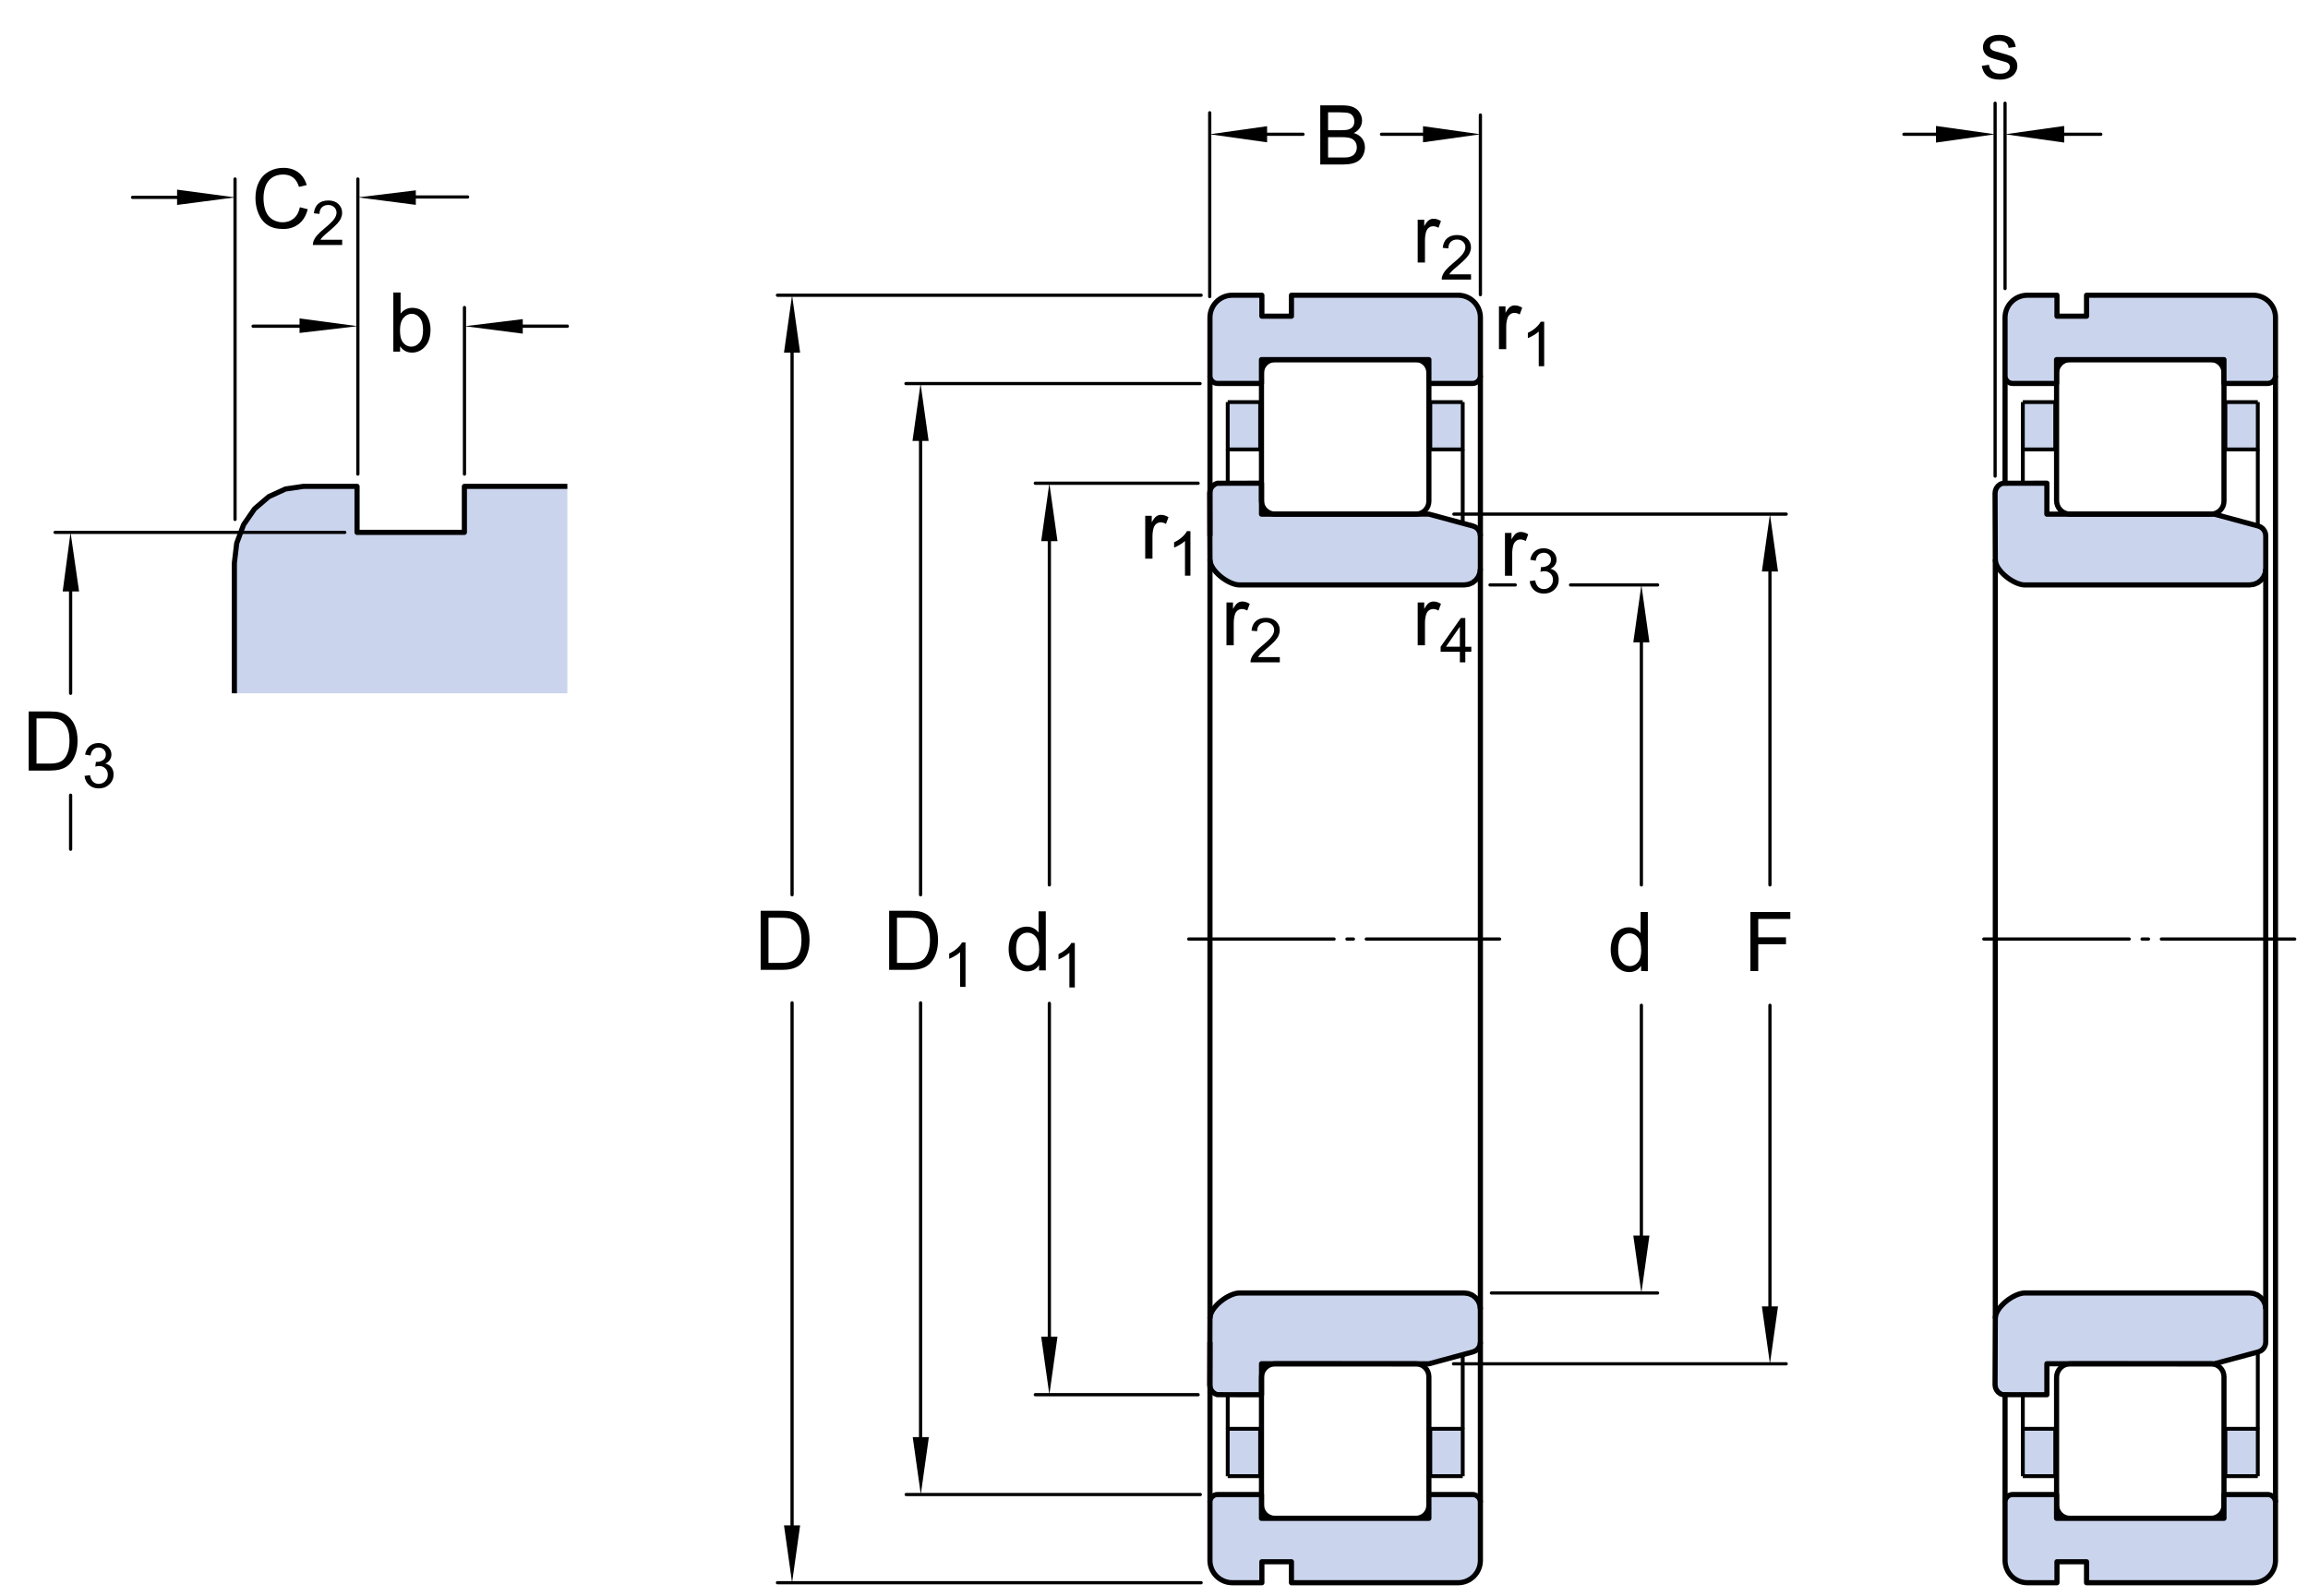 <?xml version="1.0" encoding="utf-8"?>
<!-- Generator: Adobe Illustrator 19.2.1, SVG Export Plug-In . SVG Version: 6.00 Build 0)  -->
<svg version="1.1" id="Lager_1" xmlns="http://www.w3.org/2000/svg" xmlns:xlink="http://www.w3.org/1999/xlink" x="0px" y="0px"
	 width="335.296px" height="231.89px" viewBox="0 0 335.296 231.89" enable-background="new 0 0 335.296 231.89"
	 xml:space="preserve">
<path fill="#CAD4ED" stroke="#000000" stroke-width="0.748" stroke-linejoin="round" stroke-miterlimit="1" d="M180.055,84.988
	c-1.545,0-4.277-2.023-4.277-3.699c0-1.678-0.036-9.636-0.036-9.636l0.052-0.387l0.148-0.359l0.237-0.308l0.309-0.237l0.356-0.149
	l6.424-0.005v4.497l24.314-0.005l6.391,1.728l0.359,0.146l0.303,0.235l0.232,0.308l0.148,0.357l0.049,0.379v4.797l-0.08,0.604
	l-0.23,0.565l-0.373,0.483l-0.482,0.372l-0.566,0.232l-0.607,0.08l0,0H180.055"/>
<line fill="none" stroke="#000000" stroke-width="0.748" stroke-linejoin="round" stroke-miterlimit="1" x1="175.778" y1="54.605" x2="175.778" y2="77.863"/>
<line fill="none" stroke="#000000" stroke-width="0.748" stroke-linejoin="round" stroke-miterlimit="1" x1="215.065" y1="54.568" x2="215.065" y2="77.853"/>
<line fill="none" stroke="#000000" stroke-width="0.748" stroke-linejoin="round" stroke-miterlimit="1" x1="215.065" y1="82.65" x2="215.065" y2="136.438"/>
<line fill="none" stroke="#000000" stroke-width="0.748" stroke-linejoin="round" stroke-miterlimit="1" x1="175.778" y1="81.289" x2="175.778" y2="136.438"/>
<polyline fill="#CAD4ED" stroke="#000000" stroke-width="0.561" stroke-linejoin="round" stroke-miterlimit="1" points="
	212.497,58.421 212.497,65.305 207.788,65.305 207.788,58.421 212.497,58.421 "/>
<line fill="none" stroke="#000000" stroke-width="0.561" stroke-linejoin="round" stroke-miterlimit="1" x1="212.497" y1="65.305" x2="212.497" y2="75.981"/>
<polyline fill="#CAD4ED" stroke="#000000" stroke-width="0.561" stroke-linejoin="round" stroke-miterlimit="1" points="
	178.359,58.421 178.359,65.305 183.071,65.305 183.071,58.421 178.359,58.421 "/>
<line fill="none" stroke="#000000" stroke-width="0.561" stroke-linejoin="round" stroke-miterlimit="1" x1="178.359" y1="65.305" x2="178.359" y2="70.261"/>
<path fill="none" stroke="#000000" stroke-width="0.748" stroke-linejoin="round" stroke-miterlimit="1" d="M205.698,74.7
	c0.5,0,0.977-0.198,1.334-0.553c0.353-0.354,0.551-0.831,0.551-1.334V54.14c0-0.501-0.201-0.981-0.557-1.336
	c-0.352-0.357-0.834-0.556-1.336-0.556h-20.482c-0.518,0-1.012,0.206-1.375,0.57c-0.369,0.367-0.57,0.86-0.57,1.376l0,0v18.537l0,0
	c0,0.523,0.205,1.021,0.576,1.392c0.369,0.369,0.869,0.577,1.391,0.577H205.698z"/>
<path fill="#CAD4ED" stroke="#000000" stroke-width="0.748" stroke-linejoin="round" stroke-miterlimit="1" d="M180.055,187.866
	c-1.545,0-4.277,2.023-4.277,3.699c0,1.678-0.036,9.635-0.036,9.635l0.052,0.387l0.148,0.355l0.237,0.311l0.309,0.24l0.356,0.143
	l6.424,0.01v-4.502l24.314,0.01l6.391-1.729l0.359-0.148l0.303-0.232l0.232-0.311l0.148-0.352l0.049-0.387v-4.791l-0.08-0.604
	l-0.23-0.568l-0.373-0.481l-0.482-0.375l-0.566-0.234l-0.607-0.076l0,0H180.055"/>
<line fill="none" stroke="#000000" stroke-width="0.748" stroke-linejoin="round" stroke-miterlimit="1" x1="175.778" y1="218.249" x2="175.778" y2="194.991"/>
<line fill="none" stroke="#000000" stroke-width="0.748" stroke-linejoin="round" stroke-miterlimit="1" x1="215.065" y1="218.284" x2="215.065" y2="194.995"/>
<line fill="none" stroke="#000000" stroke-width="0.748" stroke-linejoin="round" stroke-miterlimit="1" x1="215.065" y1="190.204" x2="215.065" y2="136.416"/>
<line fill="none" stroke="#000000" stroke-width="0.748" stroke-linejoin="round" stroke-miterlimit="1" x1="175.778" y1="191.565" x2="175.778" y2="136.416"/>
<path fill="none" stroke="#000000" stroke-width="0.748" stroke-linejoin="round" stroke-miterlimit="1" d="M205.698,198.153
	c0.5,0,0.977,0.195,1.334,0.551c0.353,0.355,0.551,0.832,0.551,1.338v18.67c0,0.506-0.201,0.98-0.557,1.338
	c-0.352,0.359-0.834,0.553-1.336,0.553h-20.482c-0.518,0-1.012-0.201-1.375-0.568c-0.369-0.365-0.57-0.857-0.57-1.375l0,0v-18.535
	l0,0c0-0.525,0.205-1.023,0.576-1.391c0.369-0.373,0.869-0.58,1.391-0.58H205.698z"/>
<polyline fill="#CAD4ED" stroke="#000000" stroke-width="0.561" stroke-linejoin="round" stroke-miterlimit="1" points="
	212.497,214.48 212.497,207.597 207.788,207.597 207.788,214.48 212.497,214.48 "/>
<line fill="none" stroke="#000000" stroke-width="0.561" stroke-linejoin="round" stroke-miterlimit="1" x1="212.497" y1="207.597" x2="212.497" y2="196.92"/>
<polyline fill="#CAD4ED" stroke="#000000" stroke-width="0.561" stroke-linejoin="round" stroke-miterlimit="1" points="
	178.359,214.48 178.359,207.597 183.071,207.597 183.071,214.48 178.359,214.48 "/>
<line fill="none" stroke="#000000" stroke-width="0.561" stroke-linejoin="round" stroke-miterlimit="1" x1="178.359" y1="207.597" x2="178.359" y2="202.641"/>
<path fill="#CAD4ED" stroke="#000000" stroke-width="0.748" stroke-linejoin="round" stroke-miterlimit="1" d="M294.147,84.988
	c-1.545,0-4.277-2.023-4.277-3.699c0-1.678-0.036-9.636-0.036-9.636l0.052-0.387l0.149-0.359l0.237-0.308l0.309-0.237l0.356-0.149
	l6.424-0.005v4.497l24.315-0.005l6.391,1.728l0.359,0.146l0.303,0.235l0.232,0.308l0.148,0.357l0.049,0.379v4.797l-0.08,0.604
	l-0.23,0.565l-0.373,0.483l-0.482,0.372l-0.566,0.232l-0.607,0.08l0,0H294.147"/>
<line fill="none" stroke="#000000" stroke-width="0.748" stroke-linejoin="round" stroke-miterlimit="1" x1="291.286" y1="54.605" x2="291.286" y2="70.185"/>
<line fill="none" stroke="#000000" stroke-width="0.748" stroke-linejoin="round" stroke-miterlimit="1" x1="330.573" y1="54.568" x2="330.573" y2="136.438"/>
<line fill="none" stroke="#000000" stroke-width="0.748" stroke-linejoin="round" stroke-miterlimit="1" x1="329.157" y1="82.65" x2="329.157" y2="136.438"/>
<line fill="none" stroke="#000000" stroke-width="0.748" stroke-linejoin="round" stroke-miterlimit="1" x1="289.87" y1="81.289" x2="289.87" y2="136.438"/>
<polyline fill="#CAD4ED" stroke="#000000" stroke-width="0.561" stroke-linejoin="round" stroke-miterlimit="1" points="
	328.004,58.421 328.004,65.305 323.295,65.305 323.295,58.421 328.004,58.421 "/>
<line fill="none" stroke="#000000" stroke-width="0.561" stroke-linejoin="round" stroke-miterlimit="1" x1="328.004" y1="65.305" x2="328.004" y2="76.428"/>
<polyline fill="#CAD4ED" stroke="#000000" stroke-width="0.561" stroke-linejoin="round" stroke-miterlimit="1" points="
	293.867,58.421 293.867,65.305 298.579,65.305 298.579,58.421 293.867,58.421 "/>
<line fill="none" stroke="#000000" stroke-width="0.561" stroke-linejoin="round" stroke-miterlimit="1" x1="293.867" y1="65.305" x2="293.867" y2="70.261"/>
<path fill="none" stroke="#000000" stroke-width="0.748" stroke-linejoin="round" stroke-miterlimit="1" d="M321.206,74.7
	c0.5,0,0.977-0.198,1.334-0.553c0.354-0.354,0.551-0.831,0.551-1.334V54.14c0-0.501-0.201-0.981-0.557-1.336
	c-0.352-0.357-0.834-0.556-1.336-0.556h-20.482c-0.518,0-1.012,0.206-1.375,0.57c-0.369,0.367-0.57,0.86-0.57,1.376l0,0v18.537l0,0
	c0,0.523,0.205,1.021,0.576,1.392c0.369,0.369,0.869,0.577,1.391,0.577H321.206z"/>
<path fill="#CAD4ED" stroke="#000000" stroke-width="0.748" stroke-linejoin="round" stroke-miterlimit="1" d="M294.147,187.866
	c-1.545,0-4.277,2.023-4.277,3.699c0,1.678-0.036,9.635-0.036,9.635l0.052,0.387l0.149,0.355l0.237,0.311l0.309,0.24l0.356,0.143
	l6.424,0.01v-4.502l24.315,0.01l6.391-1.729l0.359-0.148l0.303-0.232l0.232-0.311l0.148-0.352l0.049-0.387v-4.791l-0.08-0.604
	l-0.23-0.568l-0.373-0.481l-0.482-0.375l-0.566-0.234l-0.607-0.076l0,0H294.147"/>
<line fill="none" stroke="#000000" stroke-width="0.748" stroke-linejoin="round" stroke-miterlimit="1" x1="291.286" y1="218.249" x2="291.286" y2="202.636"/>
<line fill="none" stroke="#000000" stroke-width="0.748" stroke-linejoin="round" stroke-miterlimit="1" x1="330.573" y1="218.284" x2="330.573" y2="136.438"/>
<line fill="none" stroke="#000000" stroke-width="0.748" stroke-linejoin="round" stroke-miterlimit="1" x1="329.157" y1="190.204" x2="329.157" y2="136.416"/>
<line fill="none" stroke="#000000" stroke-width="0.748" stroke-linejoin="round" stroke-miterlimit="1" x1="289.87" y1="191.565" x2="289.87" y2="136.416"/>
<path fill="none" stroke="#000000" stroke-width="0.748" stroke-linejoin="round" stroke-miterlimit="1" d="M321.206,198.153
	c0.5,0,0.977,0.195,1.334,0.551c0.354,0.355,0.551,0.832,0.551,1.338v18.67c0,0.506-0.201,0.98-0.557,1.338
	c-0.352,0.359-0.834,0.553-1.336,0.553h-20.482c-0.518,0-1.012-0.201-1.375-0.568c-0.369-0.365-0.57-0.857-0.57-1.375l0,0v-18.535
	l0,0c0-0.525,0.205-1.023,0.576-1.391c0.369-0.373,0.869-0.58,1.391-0.58H321.206z"/>
<polyline fill="#CAD4ED" stroke="#000000" stroke-width="0.561" stroke-linejoin="round" stroke-miterlimit="1" points="
	328.004,214.48 328.004,207.597 323.295,207.597 323.295,214.48 328.004,214.48 "/>
<line fill="none" stroke="#000000" stroke-width="0.561" stroke-linejoin="round" stroke-miterlimit="1" x1="328.004" y1="207.597" x2="328.004" y2="196.425"/>
<polyline fill="#CAD4ED" stroke="#000000" stroke-width="0.561" stroke-linejoin="round" stroke-miterlimit="1" points="
	293.867,214.48 293.867,207.597 298.579,207.597 298.579,214.48 293.867,214.48 "/>
<line fill="none" stroke="#000000" stroke-width="0.561" stroke-linejoin="round" stroke-miterlimit="1" x1="293.867" y1="207.597" x2="293.867" y2="202.641"/>
<line fill="none" stroke="#000000" stroke-width="0.468" stroke-linecap="round" stroke-linejoin="round" stroke-miterlimit="1" x1="238.452" y1="146.063" x2="238.452" y2="181.538"/>
<line fill="none" stroke="#000000" stroke-width="0.468" stroke-linecap="round" stroke-linejoin="round" stroke-miterlimit="1" x1="238.452" y1="90.557" x2="238.452" y2="128.575"/>
<g>
	<path d="M238.412,141.096v-0.785c-0.395,0.617-0.975,0.926-1.74,0.926c-0.496,0-0.953-0.137-1.369-0.41s-0.738-0.655-0.967-1.146
		s-0.342-1.054-0.342-1.69c0-0.621,0.104-1.185,0.311-1.69s0.518-0.894,0.932-1.163s0.877-0.404,1.389-0.404
		c0.375,0,0.709,0.079,1.002,0.237s0.531,0.364,0.715,0.618v-3.082h1.049v8.59H238.412z M235.078,137.99
		c0,0.797,0.168,1.393,0.504,1.787s0.732,0.592,1.189,0.592c0.461,0,0.852-0.188,1.174-0.565s0.484-0.952,0.484-1.726
		c0-0.852-0.164-1.477-0.492-1.875s-0.732-0.598-1.213-0.598c-0.469,0-0.861,0.191-1.176,0.574S235.078,137.166,235.078,137.99z"/>
</g>
<line fill="none" stroke="#000000" stroke-width="0.468" stroke-linecap="round" stroke-linejoin="round" stroke-miterlimit="1" x1="228.162" y1="84.988" x2="240.809" y2="84.988"/>
<line fill="none" stroke="#000000" stroke-width="0.468" stroke-linecap="round" stroke-linejoin="round" stroke-miterlimit="1" x1="216.464" y1="84.988" x2="220.129" y2="84.988"/>
<line fill="none" stroke="#000000" stroke-width="0.468" stroke-linecap="round" stroke-linejoin="round" stroke-miterlimit="1" x1="216.665" y1="187.866" x2="240.809" y2="187.866"/>
<line fill="none" stroke="#000000" stroke-width="0.468" stroke-linecap="round" stroke-linejoin="round" stroke-miterlimit="1" x1="133.737" y1="145.708" x2="133.737" y2="211.009"/>
<line fill="none" stroke="#000000" stroke-width="0.468" stroke-linecap="round" stroke-linejoin="round" stroke-miterlimit="1" x1="133.737" y1="60.859" x2="133.737" y2="130.011"/>
<g>
	<path d="M129.172,140.918v-8.59h2.959c0.668,0,1.178,0.041,1.529,0.123c0.492,0.113,0.912,0.318,1.26,0.615
		c0.453,0.383,0.792,0.872,1.017,1.468s0.337,1.276,0.337,2.042c0,0.652-0.076,1.23-0.229,1.734s-0.348,0.921-0.586,1.251
		s-0.499,0.59-0.782,0.779s-0.625,0.333-1.025,0.431s-0.86,0.146-1.38,0.146H129.172z M130.309,139.904h1.834
		c0.566,0,1.011-0.053,1.333-0.158s0.579-0.254,0.771-0.445c0.27-0.27,0.479-0.632,0.63-1.087s0.226-1.007,0.226-1.655
		c0-0.898-0.147-1.589-0.442-2.071s-0.653-0.806-1.075-0.97c-0.305-0.117-0.795-0.176-1.471-0.176h-1.805V139.904z"/>
	<path d="M140.266,143.393h-0.791v-5.041c-0.191,0.183-0.44,0.364-0.75,0.545c-0.309,0.183-0.586,0.318-0.832,0.409v-0.765
		c0.441-0.208,0.828-0.46,1.16-0.756c0.33-0.296,0.564-0.583,0.703-0.861h0.51V143.393z"/>
</g>
<line fill="none" stroke="#000000" stroke-width="0.468" stroke-linecap="round" stroke-linejoin="round" stroke-miterlimit="1" x1="174.34" y1="55.731" x2="131.612" y2="55.731"/>
<line fill="none" stroke="#000000" stroke-width="0.468" stroke-linecap="round" stroke-linejoin="round" stroke-miterlimit="1" x1="174.492" y1="42.895" x2="112.944" y2="42.895"/>
<line fill="none" stroke="#000000" stroke-width="0.468" stroke-linecap="round" stroke-linejoin="round" stroke-miterlimit="1" x1="174.374" y1="217.144" x2="131.645" y2="217.144"/>
<line fill="none" stroke="#000000" stroke-width="0.468" stroke-linecap="round" stroke-linejoin="round" stroke-miterlimit="1" x1="174.492" y1="229.96" x2="112.944" y2="229.96"/>
<line fill="none" stroke="#000000" stroke-width="0.468" stroke-linecap="round" stroke-linejoin="round" stroke-miterlimit="1" x1="189.292" y1="19.509" x2="180.109" y2="19.509"/>
<line fill="none" stroke="#000000" stroke-width="0.468" stroke-linecap="round" stroke-linejoin="round" stroke-miterlimit="1" x1="209.471" y1="19.509" x2="200.699" y2="19.509"/>
<g>
	<path d="M191.802,23.899v-8.59h3.223c0.656,0,1.184,0.087,1.58,0.261s0.707,0.441,0.932,0.803s0.336,0.739,0.336,1.134
		c0,0.367-0.1,0.713-0.299,1.037s-0.5,0.586-0.902,0.785c0.52,0.152,0.92,0.412,1.199,0.779s0.418,0.801,0.418,1.301
		c0,0.402-0.084,0.776-0.254,1.122s-0.381,0.612-0.631,0.8s-0.562,0.329-0.939,0.425s-0.84,0.144-1.387,0.144H191.802z
		 M192.939,18.918h1.857c0.504,0,0.865-0.033,1.084-0.1c0.289-0.086,0.508-0.229,0.654-0.428s0.219-0.449,0.219-0.75
		c0-0.285-0.068-0.536-0.205-0.753s-0.332-0.365-0.586-0.445s-0.689-0.12-1.307-0.12h-1.717V18.918z M192.939,22.885h2.139
		c0.367,0,0.625-0.014,0.773-0.041c0.262-0.047,0.48-0.125,0.656-0.234s0.32-0.269,0.434-0.478s0.17-0.45,0.17-0.724
		c0-0.32-0.082-0.599-0.246-0.835s-0.391-0.402-0.682-0.498s-0.711-0.144-1.258-0.144h-1.986V22.885z"/>
</g>
<line fill="none" stroke="#000000" stroke-width="0.468" stroke-linecap="round" stroke-linejoin="round" stroke-miterlimit="1" x1="215.065" y1="42.817" x2="215.065" y2="16.713"/>
<line fill="none" stroke="#000000" stroke-width="0.468" stroke-linecap="round" stroke-linejoin="round" stroke-miterlimit="1" x1="175.742" y1="43.094" x2="175.742" y2="16.385"/>
<polygon points="239.622,93.325 238.452,84.988 237.28,93.325 "/>
<polygon points="134.907,64.068 133.737,55.731 132.563,64.068 "/>
<polygon points="237.28,179.526 238.452,187.866 239.622,179.526 "/>
<line fill="none" stroke="#000000" stroke-width="0.468" stroke-linecap="round" stroke-linejoin="round" stroke-miterlimit="1" x1="257.13" y1="146.063" x2="257.13" y2="191.825"/>
<line fill="none" stroke="#000000" stroke-width="0.468" stroke-linecap="round" stroke-linejoin="round" stroke-miterlimit="1" x1="257.13" y1="80.27" x2="257.13" y2="128.575"/>
<g>
	<path d="M254.293,141.096v-8.59h5.795v1.014h-4.658v2.66h4.031v1.014h-4.031v3.902H254.293z"/>
</g>
<line fill="none" stroke="#000000" stroke-width="0.468" stroke-linecap="round" stroke-linejoin="round" stroke-miterlimit="1" x1="211.211" y1="74.701" x2="259.488" y2="74.701"/>
<line fill="none" stroke="#000000" stroke-width="0.468" stroke-linecap="round" stroke-linejoin="round" stroke-miterlimit="1" x1="211.162" y1="198.153" x2="259.488" y2="198.153"/>
<polygon points="258.302,83.038 257.13,74.701 255.958,83.038 "/>
<polygon points="255.958,189.813 257.13,198.153 258.302,189.813 "/>
<polygon points="132.596,208.806 133.77,217.144 134.94,208.806 "/>
<line fill="none" stroke="#000000" stroke-width="0.468" stroke-linecap="round" stroke-linejoin="round" stroke-miterlimit="1" x1="115.069" y1="145.708" x2="115.069" y2="223.796"/>
<line fill="none" stroke="#000000" stroke-width="0.468" stroke-linecap="round" stroke-linejoin="round" stroke-miterlimit="1" x1="115.069" y1="48.022" x2="115.069" y2="130.011"/>
<g>
	<path d="M110.504,140.918v-8.59h2.959c0.668,0,1.178,0.041,1.529,0.123c0.492,0.113,0.912,0.318,1.26,0.615
		c0.453,0.383,0.792,0.872,1.017,1.468s0.337,1.276,0.337,2.042c0,0.652-0.076,1.23-0.229,1.734s-0.348,0.921-0.586,1.251
		s-0.499,0.59-0.782,0.779s-0.625,0.333-1.025,0.431s-0.86,0.146-1.38,0.146H110.504z M111.641,139.904h1.834
		c0.566,0,1.011-0.053,1.333-0.158s0.579-0.254,0.771-0.445c0.27-0.27,0.479-0.632,0.63-1.087s0.226-1.007,0.226-1.655
		c0-0.898-0.147-1.589-0.442-2.071s-0.653-0.806-1.075-0.97c-0.305-0.117-0.795-0.176-1.471-0.176h-1.805V139.904z"/>
</g>
<polygon points="116.239,51.231 115.069,42.895 113.895,51.231 "/>
<polygon points="113.895,221.622 115.069,229.96 116.239,221.622 "/>
<polygon points="184.078,18.335 175.742,19.509 184.078,20.679 "/>
<polygon points="206.729,20.679 215.065,19.509 206.729,18.335 "/>
<g>
	<path d="M287.901,9.574l1.043-0.164c0.059,0.418,0.222,0.738,0.489,0.961s0.642,0.334,1.122,0.334c0.484,0,0.844-0.099,1.078-0.296
		s0.352-0.429,0.352-0.694c0-0.238-0.104-0.426-0.311-0.562c-0.145-0.094-0.504-0.213-1.078-0.357
		c-0.773-0.195-1.31-0.364-1.608-0.507s-0.525-0.34-0.68-0.592s-0.231-0.53-0.231-0.835c0-0.277,0.063-0.534,0.19-0.771
		s0.3-0.433,0.519-0.589c0.164-0.121,0.388-0.224,0.671-0.308s0.587-0.126,0.911-0.126c0.488,0,0.917,0.07,1.286,0.211
		s0.642,0.331,0.817,0.571s0.297,0.562,0.363,0.964l-1.031,0.141c-0.047-0.32-0.183-0.57-0.407-0.75s-0.542-0.27-0.952-0.27
		c-0.484,0-0.83,0.08-1.037,0.24s-0.311,0.348-0.311,0.562c0,0.137,0.043,0.26,0.129,0.369c0.086,0.113,0.221,0.207,0.404,0.281
		c0.105,0.039,0.416,0.129,0.932,0.27c0.746,0.199,1.267,0.362,1.562,0.489s0.526,0.312,0.694,0.554s0.252,0.543,0.252,0.902
		c0,0.352-0.103,0.683-0.308,0.993s-0.501,0.551-0.888,0.721s-0.824,0.255-1.312,0.255c-0.809,0-1.425-0.168-1.849-0.504
		S288.018,10.234,287.901,9.574z"/>
</g>
<line fill="none" stroke="#000000" stroke-width="0.468" stroke-linecap="round" stroke-linejoin="round" stroke-miterlimit="1" x1="291.286" y1="14.994" x2="291.286" y2="41.925"/>
<polygon points="299.877,20.716 291.286,19.509 299.877,18.3 "/>
<polygon points="281.251,20.716 289.841,19.509 281.251,18.3 "/>
<line fill="none" stroke="#000000" stroke-width="0.468" stroke-linecap="round" stroke-linejoin="round" stroke-miterlimit="1" x1="289.841" y1="14.994" x2="289.841" y2="69.176"/>
<line fill="none" stroke="#000000" stroke-width="0.468" stroke-linecap="round" stroke-linejoin="round" stroke-miterlimit="1" x1="284.341" y1="19.509" x2="276.593" y2="19.509"/>
<line fill="none" stroke="#000000" stroke-width="0.468" stroke-linecap="round" stroke-linejoin="round" stroke-miterlimit="1" x1="305.194" y1="19.509" x2="295.68" y2="19.509"/>
<line fill="none" stroke="#000000" stroke-width="0.468" stroke-linecap="round" stroke-linejoin="round" stroke-miterlimit="1" x1="152.446" y1="145.782" x2="152.446" y2="197.889"/>
<line fill="none" stroke="#000000" stroke-width="0.468" stroke-linecap="round" stroke-linejoin="round" stroke-miterlimit="1" x1="152.446" y1="75.462" x2="152.446" y2="128.573"/>
<polygon points="151.261,78.629 152.446,70.21 153.628,78.629 "/>
<polygon points="153.628,194.223 152.446,202.641 151.261,194.223 "/>
<g>
	<path d="M150.947,140.997v-0.785c-0.395,0.617-0.975,0.926-1.74,0.926c-0.496,0-0.952-0.137-1.368-0.41s-0.738-0.655-0.967-1.146
		s-0.343-1.054-0.343-1.69c0-0.621,0.104-1.185,0.311-1.69s0.518-0.894,0.932-1.163s0.877-0.404,1.389-0.404
		c0.375,0,0.709,0.079,1.002,0.237s0.531,0.364,0.715,0.618v-3.082h1.049v8.59H150.947z M147.613,137.892
		c0,0.797,0.168,1.393,0.504,1.787s0.732,0.592,1.189,0.592c0.461,0,0.853-0.188,1.175-0.565s0.483-0.952,0.483-1.726
		c0-0.852-0.164-1.477-0.492-1.875s-0.732-0.598-1.213-0.598c-0.469,0-0.86,0.191-1.175,0.574S147.613,137.067,147.613,137.892z"/>
	<path d="M156.146,143.472h-0.791v-5.041c-0.191,0.182-0.44,0.363-0.75,0.545c-0.309,0.182-0.586,0.318-0.832,0.409v-0.765
		c0.441-0.208,0.828-0.46,1.16-0.756c0.33-0.296,0.564-0.583,0.703-0.861h0.51V143.472z"/>
</g>
<line fill="none" stroke="#000000" stroke-width="0.468" stroke-linecap="round" stroke-linejoin="round" stroke-miterlimit="1" x1="174.06" y1="70.21" x2="150.405" y2="70.21"/>
<line fill="none" stroke="#000000" stroke-width="0.468" stroke-linecap="round" stroke-linejoin="round" stroke-miterlimit="1" x1="174.06" y1="202.641" x2="150.405" y2="202.641"/>
<g>
	<path d="M166.371,81.168v-6.223h0.949v0.943c0.242-0.441,0.466-0.732,0.671-0.873s0.431-0.211,0.677-0.211
		c0.355,0,0.717,0.113,1.084,0.34l-0.363,0.979c-0.258-0.152-0.516-0.229-0.773-0.229c-0.23,0-0.438,0.069-0.621,0.208
		s-0.314,0.331-0.393,0.577c-0.117,0.375-0.176,0.785-0.176,1.23v3.258H166.371z"/>
	<path d="M172.941,83.643h-0.791v-5.041c-0.191,0.182-0.44,0.363-0.75,0.545c-0.309,0.182-0.586,0.318-0.832,0.409v-0.765
		c0.441-0.208,0.828-0.46,1.16-0.756c0.33-0.296,0.564-0.583,0.703-0.861h0.51V83.643z"/>
</g>
<g>
	<path d="M178.177,93.76v-6.223h0.949v0.943c0.242-0.441,0.466-0.732,0.671-0.873s0.431-0.211,0.677-0.211
		c0.355,0,0.717,0.113,1.084,0.34l-0.363,0.979c-0.258-0.152-0.516-0.229-0.773-0.229c-0.23,0-0.438,0.069-0.621,0.208
		s-0.314,0.331-0.393,0.577c-0.117,0.375-0.176,0.785-0.176,1.23v3.258H178.177z"/>
	<path d="M185.925,95.475v0.76h-4.259c-0.006-0.19,0.024-0.374,0.093-0.549c0.107-0.29,0.281-0.576,0.521-0.857
		c0.238-0.281,0.583-0.606,1.034-0.976c0.7-0.574,1.174-1.029,1.42-1.364s0.369-0.653,0.369-0.952c0-0.313-0.112-0.578-0.336-0.793
		c-0.225-0.215-0.517-0.323-0.877-0.323c-0.381,0-0.686,0.114-0.914,0.343s-0.345,0.545-0.348,0.949l-0.812-0.083
		c0.056-0.606,0.265-1.068,0.629-1.387c0.362-0.317,0.851-0.477,1.463-0.477c0.618,0,1.107,0.171,1.468,0.514s0.54,0.768,0.54,1.274
		c0,0.258-0.053,0.511-0.158,0.76s-0.28,0.511-0.524,0.787c-0.245,0.275-0.651,0.653-1.22,1.134
		c-0.475,0.398-0.779,0.669-0.914,0.811s-0.246,0.285-0.334,0.428H185.925z"/>
</g>
<g>
	<path d="M205.957,38.144v-6.223h0.949v0.943c0.242-0.441,0.466-0.732,0.671-0.873s0.431-0.211,0.677-0.211
		c0.355,0,0.717,0.113,1.084,0.34l-0.363,0.979c-0.258-0.152-0.516-0.229-0.773-0.229c-0.23,0-0.438,0.069-0.621,0.208
		s-0.314,0.331-0.393,0.577c-0.117,0.375-0.176,0.785-0.176,1.23v3.258H205.957z"/>
	<path d="M213.705,39.858v0.76h-4.259c-0.006-0.19,0.024-0.374,0.093-0.549c0.107-0.29,0.281-0.576,0.521-0.857
		c0.238-0.281,0.583-0.606,1.034-0.976c0.7-0.574,1.174-1.029,1.42-1.364s0.369-0.653,0.369-0.952c0-0.313-0.112-0.578-0.336-0.793
		c-0.225-0.215-0.517-0.323-0.877-0.323c-0.381,0-0.686,0.114-0.914,0.343s-0.345,0.545-0.348,0.949l-0.812-0.083
		c0.056-0.606,0.265-1.068,0.629-1.387c0.362-0.317,0.851-0.477,1.463-0.477c0.618,0,1.107,0.171,1.468,0.514s0.54,0.768,0.54,1.274
		c0,0.258-0.053,0.511-0.158,0.76s-0.28,0.511-0.524,0.787c-0.245,0.275-0.651,0.653-1.22,1.134
		c-0.475,0.398-0.779,0.669-0.914,0.811s-0.246,0.285-0.334,0.428H213.705z"/>
</g>
<g>
	<path d="M217.762,50.735v-6.223h0.949v0.943c0.242-0.441,0.466-0.732,0.671-0.873s0.431-0.211,0.677-0.211
		c0.355,0,0.717,0.113,1.084,0.34l-0.363,0.979c-0.258-0.152-0.516-0.229-0.773-0.229c-0.23,0-0.438,0.069-0.621,0.208
		s-0.314,0.331-0.393,0.577c-0.117,0.375-0.176,0.785-0.176,1.23v3.258H217.762z"/>
	<path d="M224.333,53.21h-0.791V48.17c-0.191,0.182-0.44,0.363-0.75,0.545c-0.309,0.182-0.586,0.318-0.832,0.409v-0.765
		c0.441-0.208,0.828-0.46,1.16-0.756c0.33-0.296,0.564-0.583,0.703-0.861h0.51V53.21z"/>
</g>
<g>
	<path d="M205.957,93.76v-6.223h0.949v0.943c0.242-0.441,0.466-0.732,0.671-0.873s0.431-0.211,0.677-0.211
		c0.355,0,0.717,0.113,1.084,0.34l-0.363,0.979c-0.258-0.152-0.516-0.229-0.773-0.229c-0.23,0-0.438,0.069-0.621,0.208
		s-0.314,0.331-0.393,0.577c-0.117,0.375-0.176,0.785-0.176,1.23v3.258H205.957z"/>
	<path d="M212.083,96.235v-1.542h-2.795v-0.725l2.94-4.175h0.646v4.175h0.87v0.725h-0.87v1.542H212.083z M212.083,93.967v-2.905
		l-2.017,2.905H212.083z"/>
</g>
<g>
	<path d="M218.634,83.655v-6.223h0.949v0.943c0.242-0.441,0.466-0.732,0.671-0.873s0.431-0.211,0.677-0.211
		c0.355,0,0.717,0.113,1.084,0.34l-0.363,0.979c-0.258-0.152-0.516-0.229-0.773-0.229c-0.23,0-0.438,0.069-0.621,0.208
		s-0.314,0.331-0.393,0.577c-0.117,0.375-0.176,0.785-0.176,1.23v3.258H218.634z"/>
	<path d="M222.229,84.43l0.791-0.105c0.091,0.448,0.245,0.771,0.464,0.969c0.218,0.197,0.483,0.296,0.797,0.296
		c0.372,0,0.687-0.129,0.943-0.387c0.256-0.258,0.385-0.577,0.385-0.958c0-0.363-0.119-0.663-0.356-0.899
		c-0.237-0.235-0.539-0.354-0.905-0.354c-0.149,0-0.336,0.029-0.559,0.088l0.088-0.694c0.053,0.006,0.096,0.009,0.128,0.009
		c0.337,0,0.64-0.088,0.909-0.264s0.404-0.447,0.404-0.813c0-0.29-0.098-0.53-0.294-0.721s-0.45-0.286-0.761-0.286
		c-0.307,0-0.563,0.097-0.769,0.29s-0.337,0.483-0.396,0.87l-0.791-0.141c0.097-0.53,0.316-0.941,0.659-1.232
		s0.769-0.438,1.278-0.438c0.352,0,0.676,0.076,0.972,0.227s0.522,0.356,0.679,0.617c0.157,0.261,0.235,0.538,0.235,0.831
		c0,0.278-0.075,0.532-0.224,0.76c-0.15,0.229-0.371,0.41-0.664,0.545c0.381,0.088,0.677,0.271,0.888,0.547
		c0.211,0.277,0.316,0.624,0.316,1.04c0,0.562-0.205,1.04-0.615,1.43c-0.41,0.392-0.929,0.587-1.556,0.587
		c-0.565,0-1.035-0.168-1.408-0.505C222.495,85.402,222.282,84.966,222.229,84.43z"/>
</g>
<line fill="none" stroke="#000000" stroke-width="0.468" stroke-linecap="round" stroke-linejoin="round" stroke-miterlimit="1" stroke-dasharray="21.12,1.871,0.935,1.871" x1="172.69" y1="136.438" x2="217.854" y2="136.438"/>
<line fill="none" stroke="#000000" stroke-width="0.468" stroke-linecap="round" stroke-linejoin="round" stroke-miterlimit="1" stroke-dasharray="21.12,1.871,0.935,1.871" x1="288.198" y1="136.438" x2="333.362" y2="136.438"/>
<path fill="#CAD4ED" stroke="#000000" stroke-width="0.748" stroke-linejoin="round" stroke-miterlimit="10" d="M214.118,43.842
	c-0.607-0.607-1.427-0.947-2.286-0.947h-24.215v3.046h-4.297v-3.046h-4.297c-0.862,0-1.686,0.341-2.295,0.951
	c-0.61,0.609-0.951,1.433-0.951,2.296v8.466c0,0.609,0.493,1.103,1.103,1.103h6.381v-3.461h24.321v3.461h6.343
	c0.303,0,0.592-0.12,0.807-0.334c0.214-0.214,0.334-0.504,0.334-0.807v-8.441C215.065,45.269,214.726,44.449,214.118,43.842z"/>
<path fill="#CAD4ED" stroke="#000000" stroke-width="0.748" stroke-linejoin="round" stroke-miterlimit="10" d="M214.731,217.478
	c-0.215-0.214-0.504-0.334-0.807-0.334h-6.343v3.462H183.26v-3.462h-6.381c-0.609,0-1.103,0.494-1.103,1.102v8.467
	c0,0.862,0.341,1.686,0.951,2.295c0.609,0.61,1.433,0.951,2.295,0.951h4.297v-3.045h4.297v3.045h24.215
	c0.859,0,1.679-0.339,2.286-0.947c0.608-0.607,0.947-1.427,0.947-2.286v-8.441C215.065,217.981,214.945,217.692,214.731,217.478z"/>
<path fill="#CAD4ED" stroke="#000000" stroke-width="0.748" stroke-linejoin="round" stroke-miterlimit="10" d="M329.625,43.842
	c-0.607-0.607-1.427-0.947-2.286-0.947h-24.215v3.046h-4.297v-3.046h-4.297c-0.862,0-1.686,0.341-2.295,0.951
	c-0.61,0.609-0.951,1.433-0.951,2.296v8.466c0,0.609,0.493,1.103,1.103,1.103h6.381v-3.461h24.321v3.461h6.343
	c0.303,0,0.592-0.12,0.807-0.334c0.214-0.214,0.334-0.504,0.334-0.807v-8.441C330.573,45.269,330.234,44.449,329.625,43.842z"/>
<path fill="#CAD4ED" stroke="#000000" stroke-width="0.748" stroke-linejoin="round" stroke-miterlimit="10" d="M330.239,217.478
	c-0.215-0.214-0.504-0.334-0.807-0.334h-6.343v3.462h-24.321v-3.462h-6.381c-0.609,0-1.103,0.494-1.103,1.102v8.467
	c0,0.862,0.341,1.686,0.951,2.295c0.609,0.61,1.433,0.951,2.295,0.951h4.297v-3.045h4.297v3.045h24.215
	c0.859,0,1.679-0.339,2.286-0.947c0.608-0.607,0.947-1.427,0.947-2.286v-8.441C330.573,217.981,330.453,217.692,330.239,217.478z"/>
<g>
	<polyline points="9.107,85.931 10.25,77.351 11.488,85.931 9.107,85.931 	"/>
	
		<line fill="none" stroke="#000000" stroke-width="0.468" stroke-linecap="round" stroke-linejoin="round" stroke-miterlimit="1" x1="10.258" y1="115.536" x2="10.258" y2="123.392"/>
	
		<line fill="none" stroke="#000000" stroke-width="0.468" stroke-linecap="round" stroke-linejoin="round" stroke-miterlimit="1" x1="10.258" y1="85.931" x2="10.258" y2="100.736"/>
	<g>
		<path d="M4.166,111.959v-8.59h2.959c0.668,0,1.178,0.041,1.529,0.123c0.492,0.113,0.912,0.318,1.26,0.615
			c0.453,0.383,0.792,0.872,1.017,1.468s0.337,1.276,0.337,2.042c0,0.652-0.076,1.23-0.229,1.734s-0.348,0.921-0.586,1.251
			s-0.499,0.59-0.782,0.779s-0.625,0.333-1.025,0.431s-0.86,0.146-1.38,0.146H4.166z M5.302,110.946h1.834
			c0.566,0,1.011-0.053,1.333-0.158s0.579-0.254,0.771-0.445c0.27-0.27,0.479-0.632,0.63-1.087s0.226-1.007,0.226-1.655
			c0-0.898-0.147-1.589-0.442-2.071s-0.653-0.806-1.075-0.97c-0.305-0.117-0.795-0.176-1.471-0.176H5.302V110.946z"/>
		<path d="M12.284,112.733l0.791-0.105c0.091,0.449,0.245,0.771,0.464,0.97c0.218,0.197,0.484,0.296,0.798,0.296
			c0.372,0,0.686-0.128,0.942-0.387c0.256-0.257,0.385-0.576,0.385-0.957c0-0.363-0.119-0.663-0.356-0.899
			c-0.237-0.235-0.539-0.354-0.905-0.354c-0.149,0-0.335,0.029-0.558,0.088l0.088-0.694c0.053,0.006,0.095,0.009,0.127,0.009
			c0.337,0,0.641-0.088,0.91-0.264s0.404-0.446,0.404-0.813c0-0.289-0.099-0.529-0.295-0.721c-0.196-0.189-0.449-0.285-0.76-0.285
			c-0.308,0-0.564,0.097-0.77,0.29s-0.337,0.483-0.396,0.87l-0.791-0.141c0.097-0.53,0.316-0.941,0.659-1.232
			c0.343-0.292,0.77-0.438,1.279-0.438c0.352,0,0.675,0.075,0.971,0.227c0.296,0.15,0.522,0.356,0.679,0.617
			c0.157,0.261,0.235,0.538,0.235,0.83c0,0.279-0.074,0.532-0.224,0.761s-0.371,0.41-0.664,0.545
			c0.381,0.088,0.677,0.271,0.888,0.547c0.211,0.277,0.316,0.624,0.316,1.04c0,0.562-0.205,1.039-0.615,1.43
			c-0.41,0.392-0.929,0.587-1.556,0.587c-0.565,0-1.035-0.168-1.408-0.505C12.549,113.707,12.336,113.27,12.284,112.733z"/>
	</g>
	<g>
		<polygon fill="#CAD4ED" points="82.422,70.668 67.463,70.668 67.463,77.351 51.871,77.351 51.871,70.668 45.193,70.668 
			44.072,70.668 41.478,71.047 39.057,72.154 36.985,73.924 35.389,76.232 34.389,78.922 34.048,81.805 34.048,99.625 
			34.048,100.736 82.422,100.736 		"/>
	</g>
	
		<line fill="none" stroke="#000000" stroke-width="0.468" stroke-linecap="round" stroke-linejoin="round" stroke-miterlimit="1" x1="50.086" y1="77.351" x2="8" y2="77.351"/>
	<g>
		<polyline fill="none" stroke="#000000" stroke-width="0.748" stroke-linejoin="round" points="82.422,70.668 67.463,70.668 
			67.463,77.351 51.871,77.351 51.871,70.668 45.193,70.668 44.072,70.668 41.478,71.047 39.057,72.154 36.985,73.924 
			35.389,76.232 34.389,78.922 34.048,81.805 34.048,99.625 34.048,100.736 		"/>
	</g>
	
		<line stroke="#000000" stroke-width="0.468" stroke-linecap="round" stroke-miterlimit="1" x1="51.988" y1="68.885" x2="51.988" y2="26.01"/>
	
		<line stroke="#000000" stroke-width="0.468" stroke-linecap="round" stroke-miterlimit="1" x1="67.476" y1="68.885" x2="67.476" y2="44.681"/>
	
		<line stroke="#000000" stroke-width="0.468" stroke-linecap="round" stroke-miterlimit="1" x1="34.145" y1="75.469" x2="34.145" y2="26.01"/>
	<g>
		<path d="M43.568,30.112l1.137,0.287c-0.238,0.934-0.667,1.646-1.286,2.136s-1.376,0.735-2.271,0.735
			c-0.926,0-1.679-0.188-2.259-0.565s-1.021-0.923-1.324-1.638s-0.454-1.482-0.454-2.303c0-0.895,0.171-1.675,0.513-2.341
			s0.828-1.172,1.459-1.518s1.325-0.519,2.083-0.519c0.859,0,1.582,0.219,2.168,0.656s0.994,1.053,1.225,1.846l-1.119,0.264
			c-0.199-0.625-0.488-1.08-0.867-1.365s-0.855-0.428-1.43-0.428c-0.66,0-1.212,0.158-1.655,0.475s-0.755,0.741-0.935,1.274
			s-0.27,1.083-0.27,1.649c0,0.73,0.106,1.368,0.319,1.913s0.544,0.952,0.993,1.222s0.936,0.404,1.459,0.404
			c0.637,0,1.176-0.184,1.617-0.551S43.412,30.834,43.568,30.112z"/>
		<path d="M49.71,34.838v0.76h-4.259c-0.006-0.19,0.025-0.374,0.093-0.549c0.108-0.29,0.281-0.576,0.521-0.857
			c0.238-0.281,0.584-0.606,1.035-0.976c0.699-0.574,1.173-1.029,1.419-1.364s0.369-0.653,0.369-0.952
			c0-0.313-0.112-0.578-0.336-0.793c-0.225-0.215-0.517-0.323-0.877-0.323c-0.381,0-0.686,0.114-0.914,0.343
			s-0.345,0.545-0.347,0.949l-0.813-0.083c0.056-0.606,0.266-1.068,0.629-1.387c0.362-0.317,0.851-0.477,1.463-0.477
			c0.618,0,1.107,0.171,1.468,0.514s0.54,0.768,0.54,1.274c0,0.258-0.053,0.511-0.158,0.76s-0.28,0.511-0.524,0.787
			c-0.245,0.275-0.651,0.653-1.22,1.134c-0.475,0.398-0.779,0.669-0.914,0.811s-0.246,0.285-0.334,0.428H49.71z"/>
	</g>
	<polyline points="60.408,29.765 51.988,28.677 60.408,27.654 	"/>
	<polyline points="25.726,27.554 34.145,28.676 25.726,29.775 25.726,27.554 	"/>
	
		<line stroke="#000000" stroke-width="0.468" stroke-linecap="round" stroke-miterlimit="1" x1="58.189" y1="28.619" x2="67.932" y2="28.619"/>
	
		<line stroke="#000000" stroke-width="0.468" stroke-linecap="round" stroke-miterlimit="1" x1="19.256" y1="28.676" x2="26.867" y2="28.676"/>
	<polyline points="75.945,48.478 67.525,47.395 75.945,46.369 	"/>
	<polyline points="43.517,46.264 51.937,47.393 43.517,48.376 43.517,46.264 	"/>
	
		<line stroke="#000000" stroke-width="0.468" stroke-linecap="round" stroke-miterlimit="1" x1="73.678" y1="47.394" x2="82.422" y2="47.394"/>
	
		<line stroke="#000000" stroke-width="0.468" stroke-linecap="round" stroke-miterlimit="1" x1="36.765" y1="47.394" x2="44.494" y2="47.394"/>
	<g>
		<path d="M58.121,51.091h-0.979v-8.59h1.055v3.064c0.445-0.559,1.014-0.838,1.705-0.838c0.383,0,0.745,0.077,1.087,0.231
			s0.623,0.371,0.844,0.65s0.394,0.616,0.519,1.011s0.188,0.816,0.188,1.266c0,1.066-0.264,1.891-0.791,2.473
			s-1.16,0.873-1.898,0.873c-0.734,0-1.311-0.307-1.729-0.92V51.091z M58.109,47.933c0,0.746,0.102,1.285,0.305,1.617
			c0.332,0.543,0.781,0.814,1.348,0.814c0.461,0,0.859-0.2,1.195-0.601s0.504-0.997,0.504-1.79c0-0.812-0.161-1.412-0.483-1.799
			s-0.712-0.58-1.169-0.58c-0.461,0-0.859,0.2-1.195,0.601S58.109,47.175,58.109,47.933z"/>
	</g>
</g>
</svg>
